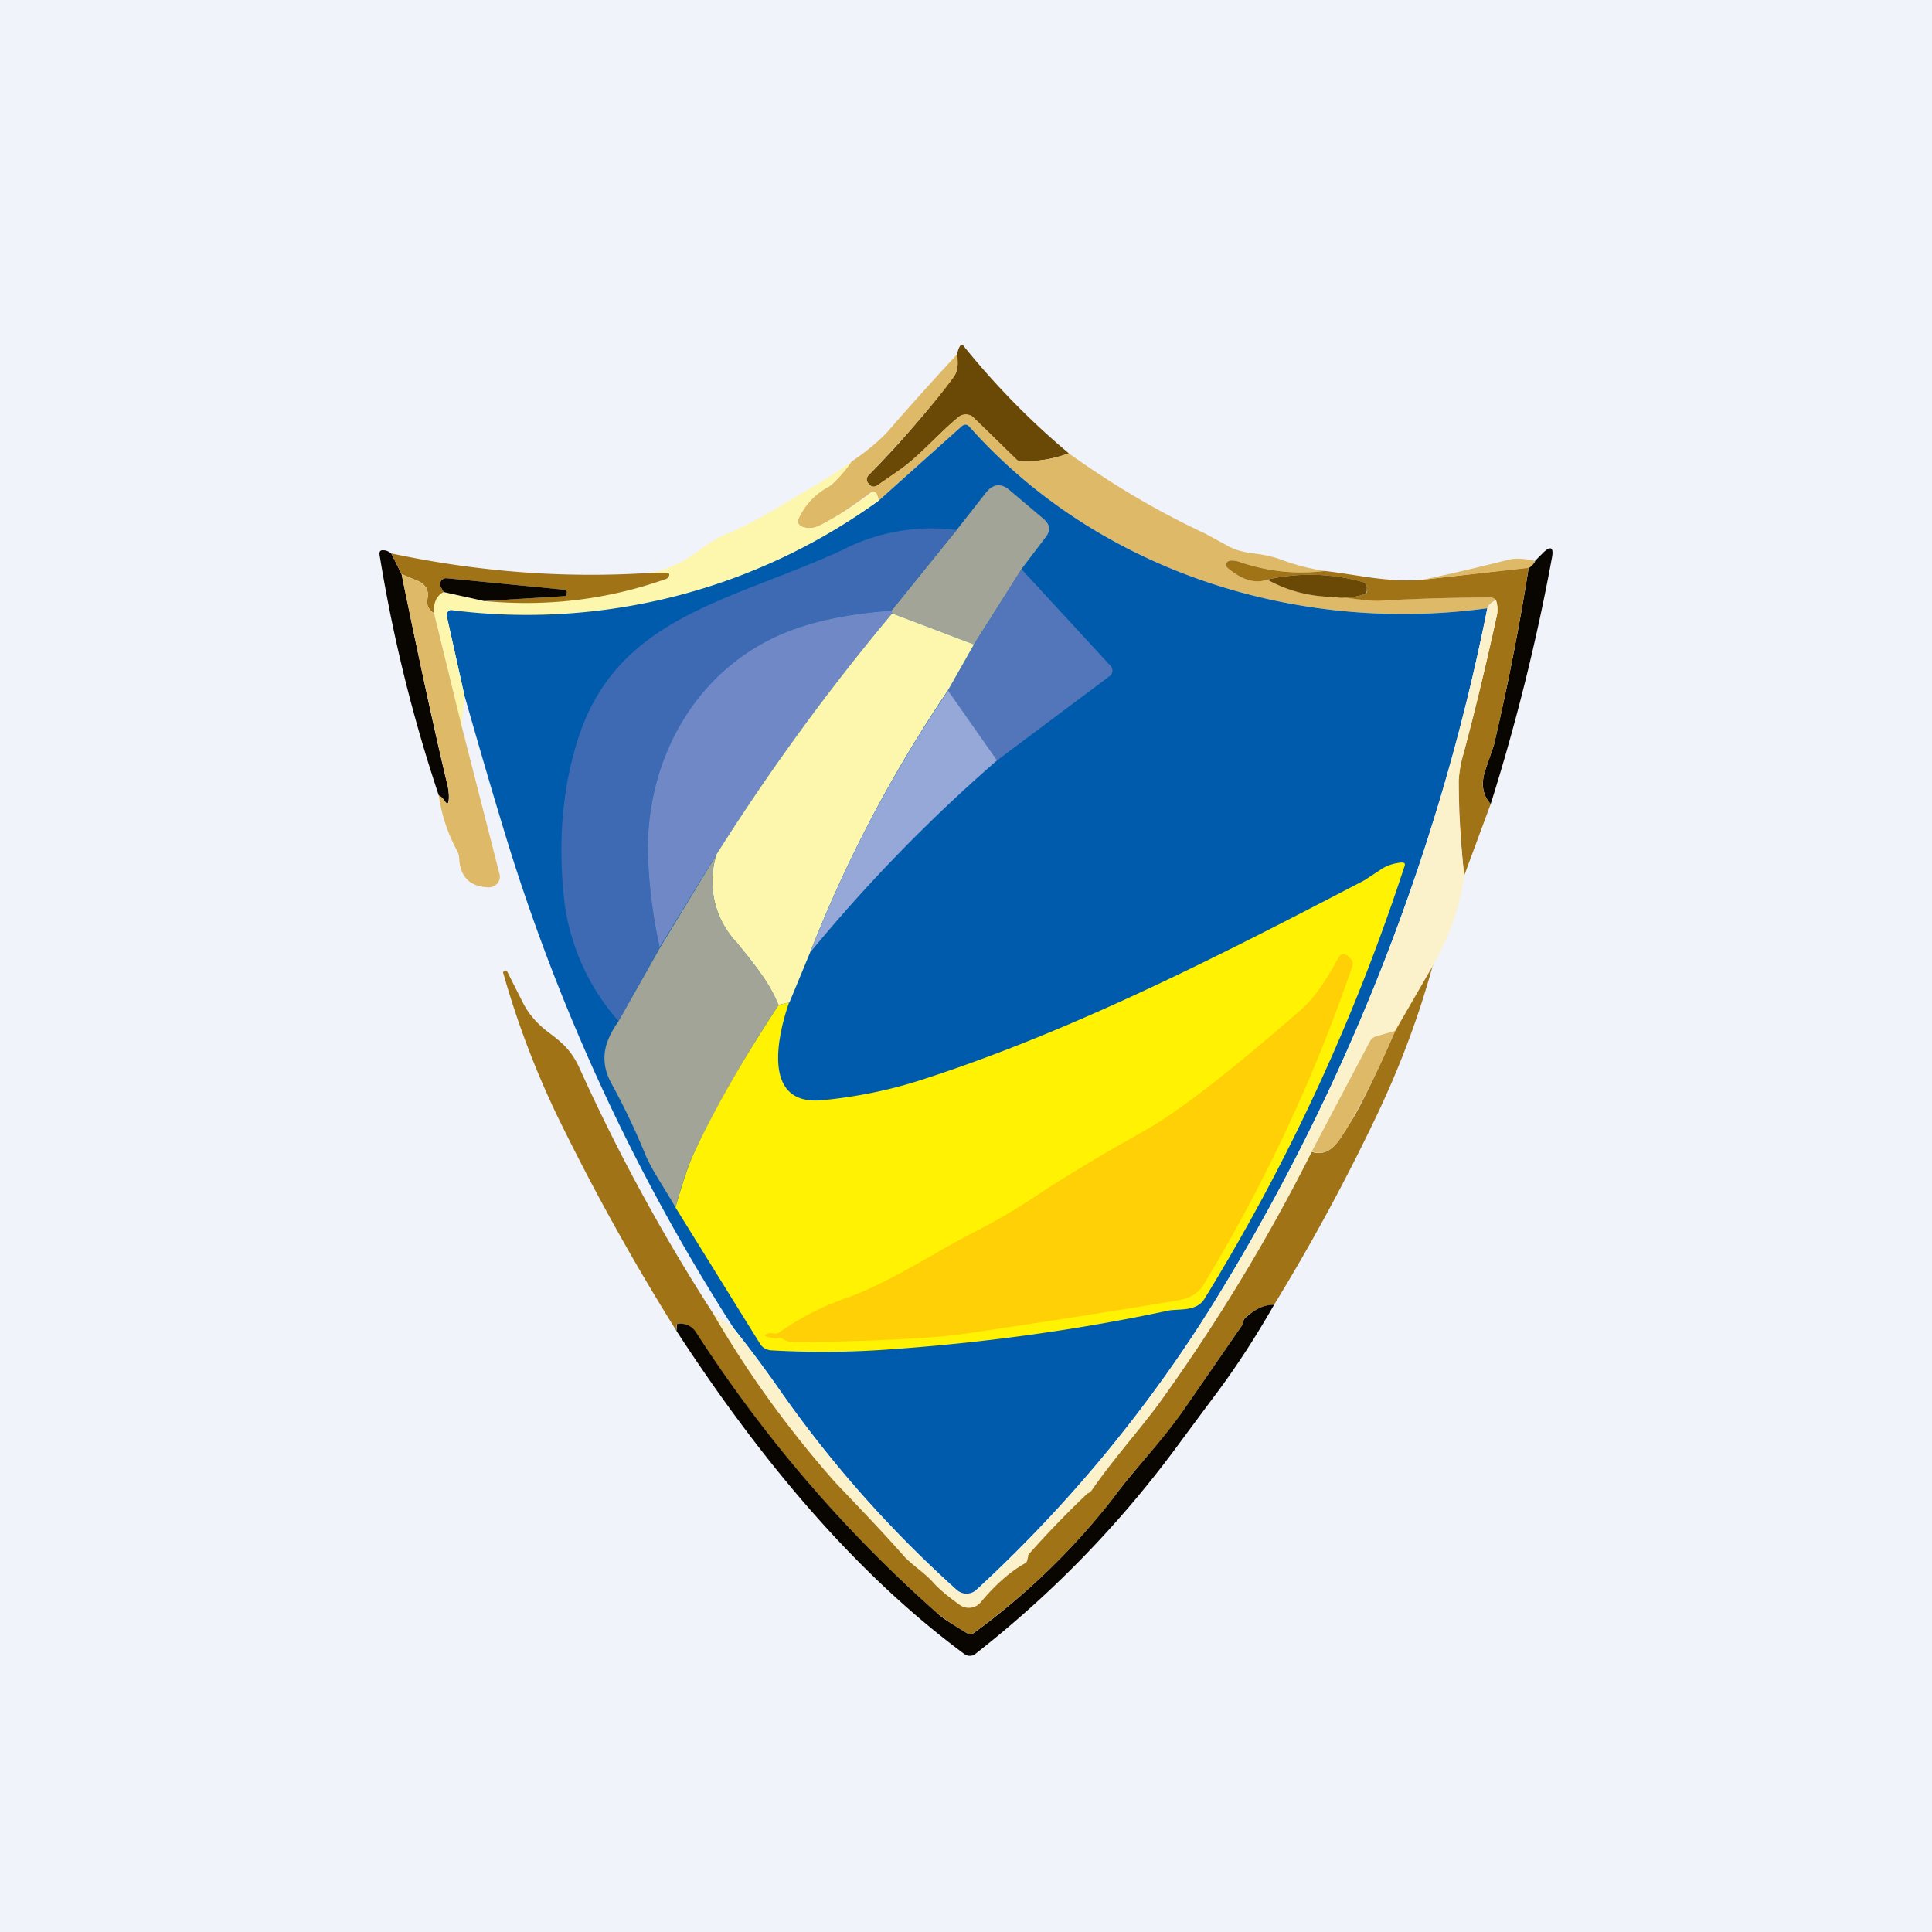 <!-- by TradingView --><svg width="56" height="56" viewBox="0 0 56 56" xmlns="http://www.w3.org/2000/svg"><path fill="#F0F3FA" d="M0 0h56v56H0z"/><path d="M30.98 13.14c-.46.17-.93.25-1.42.22a.15.15 0 0 1-.1-.04l-1.23-1.2a.33.33 0 0 0-.44-.03c-.57.46-1.08 1.07-1.66 1.5l-.7.48a.17.17 0 0 1-.23-.02c-.1-.1-.1-.19-.03-.27a27.97 27.97 0 0 0 2.47-2.86c.15-.2.12-.41.1-.65.06-.25.12-.33.2-.23a22.42 22.42 0 0 0 3.04 3.1Z" fill="#6A4907"/><path d="M27.75 10.27c.01.24.04.44-.1.65-.52.72-1.35 1.68-2.48 2.86-.07.08-.06.17.03.27a.17.17 0 0 0 .23.02l.7-.49c.58-.42 1.09-1.03 1.66-1.5a.33.33 0 0 1 .44.03l1.23 1.2c.03.04.06.05.1.05.5.03.96-.05 1.42-.22 1.25.9 2.57 1.68 3.96 2.33l.57.31c.25.15.53.23.82.26.32.04.59.1.8.18.4.15.82.26 1.27.33-.83.1-1.64.02-2.43-.25a.83.83 0 0 0-.33-.06.12.12 0 0 0-.06.03.12.12 0 0 0-.04.12c0 .03.01.05.03.06.42.36.81.48 1.16.35.58.32 1.2.48 1.84.5.5 0 .99.13 1.46.1 1.07-.05 2.13-.08 3.2-.08.03 0 .08.02.13.07-.15.08-.23.16-.25.24-5.54.76-11.31-1.1-15.01-5.26-.07-.08-.15-.08-.23-.01l-2.4 2.15-.04-.15a.13.13 0 0 0-.09-.1.14.14 0 0 0-.12.03c-.57.43-1.06.75-1.48.95a.61.61 0 0 1-.42.05c-.18-.04-.23-.15-.15-.31.2-.4.49-.69.86-.88.12-.07.34-.3.65-.72.45-.3.8-.6 1.06-.88.64-.74 1.31-1.48 2-2.23Z" fill="#DEB967"/><path d="M43.11 17.63A60.8 60.8 0 0 1 35 38.05a40 40 0 0 1-6.7 8.03.42.42 0 0 1-.56.01 33.8 33.8 0 0 1-5.25-5.96c-.39-.55-.8-1.1-1.23-1.64a57.63 57.63 0 0 1-6.7-14.58c-.38-1.25-.74-2.5-1.1-3.76l-.51-2.29a.16.16 0 0 1 .04-.14.16.16 0 0 1 .14-.05c4.6.49 8.7-.57 12.34-3.16l2.4-2.15c.08-.07.16-.07.23.01 3.7 4.16 9.46 6.02 15.01 5.26Z" fill="#005BAC"/><path d="M24.68 13.38a3.1 3.1 0 0 1-.65.72c-.37.2-.66.49-.86.88-.08.16-.03.27.15.31.14.03.28.02.42-.05a9.06 9.06 0 0 0 1.54-.98.14.14 0 0 1 .12.04l.03.06.04.15a17.35 17.35 0 0 1-12.42 3.17.17.17 0 0 0-.1.1v.08l.51 2.29-.08.89-.8-3.27c-.01-.31.08-.52.28-.6l1.17.25c1.79.17 3.54-.04 5.25-.63.05-.01.08-.04.1-.07.04-.08.02-.12-.08-.12h-.38c.5-.13.95-.34 1.35-.65.31-.24.61-.41.9-.52.77-.32 1.8-.98 2.24-1.23.42-.24.85-.51 1.27-.82Z" fill="#FDF7AD"/><path d="m29.61 16.5-1.38 2.18-2.37-.9a10 10 0 0 1-.02-.08l1.89-2.34.84-1.07c.21-.27.45-.3.71-.07l.98.83c.18.16.2.33.05.52l-.7.92Z" fill="#A1A497"/><path d="m27.73 15.36-1.89 2.34c-1.01.07-1.87.23-2.59.46-2.98.94-4.62 3.83-4.46 6.84.04.82.15 1.64.33 2.47l-1.19 2.13a6.48 6.48 0 0 1-1.57-3.45c-.19-1.68-.07-3.22.36-4.62 1.11-3.68 4.47-4.09 7.7-5.59a5.66 5.66 0 0 1 3.3-.58Z" fill="#3D6AB3"/><path d="M43.2 23.3c-.23-.26-.28-.6-.14-1l.24-.7c.4-1.71.74-3.43 1.01-5.15a.5.5 0 0 0 .19-.2l.25-.25c.2-.18.28-.13.24.13a59.94 59.94 0 0 1-1.78 7.17ZM11.34 16.04l.3.6c.56 2.74 1.01 4.8 1.34 6.16.03.15.04.3.02.42-.01.08-.04.09-.1.02-.06-.1-.12-.16-.18-.18A44.2 44.2 0 0 1 11 16.07c-.01-.09.03-.13.12-.12.07 0 .14.03.22.09Z" fill="#090602"/><path d="M18.92 16.6h.38c.1 0 .12.04.08.12-.02.03-.05.06-.1.07-1.71.6-3.46.8-5.25.63l2.32-.14c.02 0 .04 0 .06-.03.02-.03.03-.06.01-.1a.1.1 0 0 0-.09-.06l-3.39-.33a.18.18 0 0 0-.16.08.17.17 0 0 0 0 .18l.08.14c-.2.1-.3.3-.28.61-.17-.1-.23-.26-.19-.44.03-.1.01-.2-.04-.3a.53.53 0 0 0-.26-.2l-.45-.19-.3-.6c2.54.54 5.06.73 7.58.56ZM38.4 16.55c.98.11 1.8.34 2.86.25l3.05-.35a72.56 72.56 0 0 1-1.01 5.15l-.24.7c-.14.4-.1.74.15 1l-.77 2.08a27.43 27.43 0 0 1-.16-2.76c.01-.22.05-.46.12-.7.32-1.17.64-2.52.98-4.05a.88.88 0 0 0-.02-.48c-.05-.05-.1-.07-.14-.07-1.06 0-2.12.03-3.19.09-.47.02-.96-.1-1.46-.12.33.06.65.04.96-.06.06-.01.1-.05.1-.12l-.01-.08c0-.08-.05-.14-.13-.16a5.6 5.6 0 0 0-2.76-.07c-.35.13-.74.01-1.16-.35a.12.12 0 0 1 .07-.2c.09-.01.2 0 .33.05.8.27 1.6.35 2.43.25Z" fill="#A07317"/><path d="M44.5 16.26a.5.5 0 0 1-.18.2l-3.06.34c.81-.17 1.6-.36 2.4-.56.23-.07.51-.06.84.02Z" fill="#DEB967"/><path d="m29.61 16.5 2.58 2.8a.2.2 0 0 1-.03.3l-3.26 2.44-1.43-2.02.76-1.34 1.38-2.19Z" fill="#5276B9"/><path d="m12.58 17.77.8 3.27 1.1 4.3a.3.3 0 0 1-.18.35.31.31 0 0 1-.14.03c-.54-.02-.82-.3-.85-.84a.52.52 0 0 0-.06-.22 4.72 4.72 0 0 1-.53-1.6c.06.02.12.08.19.18.05.07.08.06.1-.02.01-.12 0-.27-.03-.42a222.9 222.9 0 0 1-1.34-6.16l.45.19c.1.04.2.12.26.2.05.1.07.2.05.3-.05.18.01.33.18.45Z" fill="#DEB967"/><path d="M38.57 17.3c-.65-.02-1.26-.18-1.84-.5a5.6 5.6 0 0 1 2.77.07c.07.02.12.08.12.16v.08c0 .07-.03.1-.09.12-.3.1-.63.12-.96.06Z" fill="#6A4907"/><path d="m14.03 17.42-1.17-.26-.08-.14a.17.17 0 0 1 .07-.24.18.18 0 0 1 .1-.02l3.38.33a.1.1 0 0 1 .1.07c0 .03 0 .06-.02.1a.08.08 0 0 1-.06.02l-2.32.14Z" fill="#090602"/><path d="M43.36 17.4c.05.14.06.3.02.47a84.32 84.32 0 0 1-.98 4.04c-.07.25-.1.5-.12.71v.73c.03.63.08 1.3.16 2.03-.11.86-.41 1.73-.9 2.6l-1.1 1.9-.56.16a.27.27 0 0 0-.17.14l-1.69 3.2a53.9 53.9 0 0 1-4.36 7.2c-.55.78-1.41 1.73-2.01 2.6a.33.33 0 0 1-.12.11 27.62 27.62 0 0 0-1.7 1.75.1.1 0 0 0-.03.08l-.03.13a.14.14 0 0 1-.07.07c-.41.22-.84.6-1.28 1.13a.45.45 0 0 1-.6.07c-.35-.25-.6-.47-.77-.65-.3-.32-.64-.52-.88-.8A67.13 67.13 0 0 0 24.23 43a30.5 30.5 0 0 1-3.58-4.95l.61.45c.43.54.84 1.09 1.23 1.64a33.81 33.81 0 0 0 5.25 5.96.42.42 0 0 0 .56 0 40 40 0 0 0 6.7-8.04 60.8 60.8 0 0 0 8.11-20.42c.02-.08.1-.16.25-.24Z" fill="#FBF2CC"/><path d="m25.84 17.7.02.08a64.68 64.68 0 0 0-5.09 6.98l-1.65 2.7c-.18-.82-.29-1.64-.33-2.46-.16-3.01 1.48-5.9 4.46-6.84.72-.23 1.58-.39 2.6-.46Z" fill="#7089C6"/><path d="m25.86 17.78 2.37.9-.76 1.34a38.72 38.72 0 0 0-3.99 7.59l-.6 1.45-.32.07a4.45 4.45 0 0 0-.53-.94c-.21-.3-.44-.58-.68-.87a2.58 2.58 0 0 1-.58-2.56 64.7 64.7 0 0 1 5.09-6.98Z" fill="#FDF7AD"/><path d="m27.48 20.02 1.42 2.02a46.6 46.6 0 0 0-5.42 5.57 38.72 38.72 0 0 1 4-7.59Z" fill="#95A8D7"/><path d="M20.77 24.76a2.58 2.58 0 0 0 .59 2.56c.23.29.46.57.67.87.21.27.39.58.54.94a36.85 36.85 0 0 0-2.44 4.26c-.17.36-.36.9-.55 1.61-.28-.5-.66-1.04-.86-1.5a20.3 20.3 0 0 0-1-2.1c-.36-.67-.2-1.22.21-1.8l1.2-2.13 1.64-2.7Z" fill="#A1A497"/><path d="M19.58 35c.2-.71.38-1.25.55-1.61.61-1.3 1.42-2.71 2.44-4.26l.3-.07c-.34.99-.79 3 .97 2.83 1-.1 1.95-.29 2.9-.6 4.42-1.43 8.69-3.63 12.8-5.77l.46-.3c.18-.13.4-.2.63-.22.08 0 .11.03.08.11a58.5 58.5 0 0 1-5.8 12.54c-.23.38-.77.28-1.05.34-2.68.57-5.45.95-8.33 1.14-1.09.07-2.15.07-3.18.01a.42.42 0 0 1-.19-.06.39.39 0 0 1-.13-.13L19.58 35Z" fill="#FFF202"/><path d="M22.54 38.79c-.04.01-.12 0-.23-.02-.18-.04-.19-.08-.04-.12a.35.35 0 0 1 .15 0c.08.01.15 0 .21-.06a7.87 7.87 0 0 1 2-1c1.27-.48 2.55-1.34 3.54-1.84.61-.31 1.2-.65 1.76-1.02.9-.6 1.97-1.24 3.22-1.94.97-.54 2.47-1.7 4.5-3.47.52-.44.85-1.03 1.14-1.55.08-.14.18-.16.3-.04l.06.06a.2.2 0 0 1 .05.21 47.1 47.1 0 0 1-4.33 9.26c-.14.23-.38.37-.72.43-1.36.23-3.42.56-6.2.97-.88.13-2.52.21-4.9.25a.68.68 0 0 1-.36-.1.19.19 0 0 0-.07-.03h-.08Z" fill="#FFD005"/><path d="M41.53 27.98c-.42 1.54-.99 3.04-1.7 4.51a59.48 59.48 0 0 1-2.9 5.33c-.25-.01-.52.1-.81.35a.26.26 0 0 0-.09.15c0 .05-.02.08-.03.1l-1.72 2.49c-.7 1-1.4 1.66-2.04 2.55a20.18 20.18 0 0 1-4.02 3.87.16.16 0 0 1-.2 0 8.4 8.4 0 0 1-.83-.55 39.28 39.28 0 0 1-7.03-8.17.52.52 0 0 0-.54-.23c-.01 0-.02.07-.01.2a67.86 67.86 0 0 1-3.47-6.26 25.85 25.85 0 0 1-1.56-4.14l.04-.04c.04-.02.06-.01.08.02l.44.87c.17.35.43.65.78.91.42.31.67.55.9 1.07a54.87 54.87 0 0 0 3.83 7.03 30.5 30.5 0 0 0 3.58 4.95c.88.92 1.52 1.6 1.94 2.08.24.28.59.48.88.8.16.18.42.4.77.65a.45.45 0 0 0 .6-.07c.44-.53.87-.9 1.28-1.13a.14.14 0 0 0 .07-.07l.03-.13c0-.03 0-.05.02-.07a27.62 27.62 0 0 1 1.7-1.76c.06-.02.1-.06.13-.1.6-.88 1.46-1.83 2.01-2.6a53.9 53.9 0 0 0 4.36-7.2c.57.17.81-.37 1.12-.85.26-.4.7-1.3 1.3-2.66l1.1-1.9Z" fill="#A07317"/><path d="M40.44 29.88a25.36 25.36 0 0 1-1.3 2.66c-.3.48-.55 1.02-1.12.84l1.69-3.2c.04-.07.1-.12.17-.14l.56-.16Z" fill="#DEB967"/><path d="M36.93 37.82c-.56.98-1.16 1.9-1.8 2.74l-1.15 1.55a30.96 30.96 0 0 1-5.71 5.83.26.26 0 0 1-.32 0c-3.33-2.46-6.09-5.9-8.34-9.36l.01-.2a.52.52 0 0 1 .55.23 39.27 39.27 0 0 0 7.02 8.17c.1.1.38.28.84.56.07.04.13.04.2-.01a20.18 20.18 0 0 0 4.01-3.87c.65-.89 1.33-1.55 2.04-2.55L36 38.42a.27.27 0 0 0 .03-.1.26.26 0 0 1 .1-.15c.28-.25.55-.36.8-.35Z" fill="#090602"/></svg>